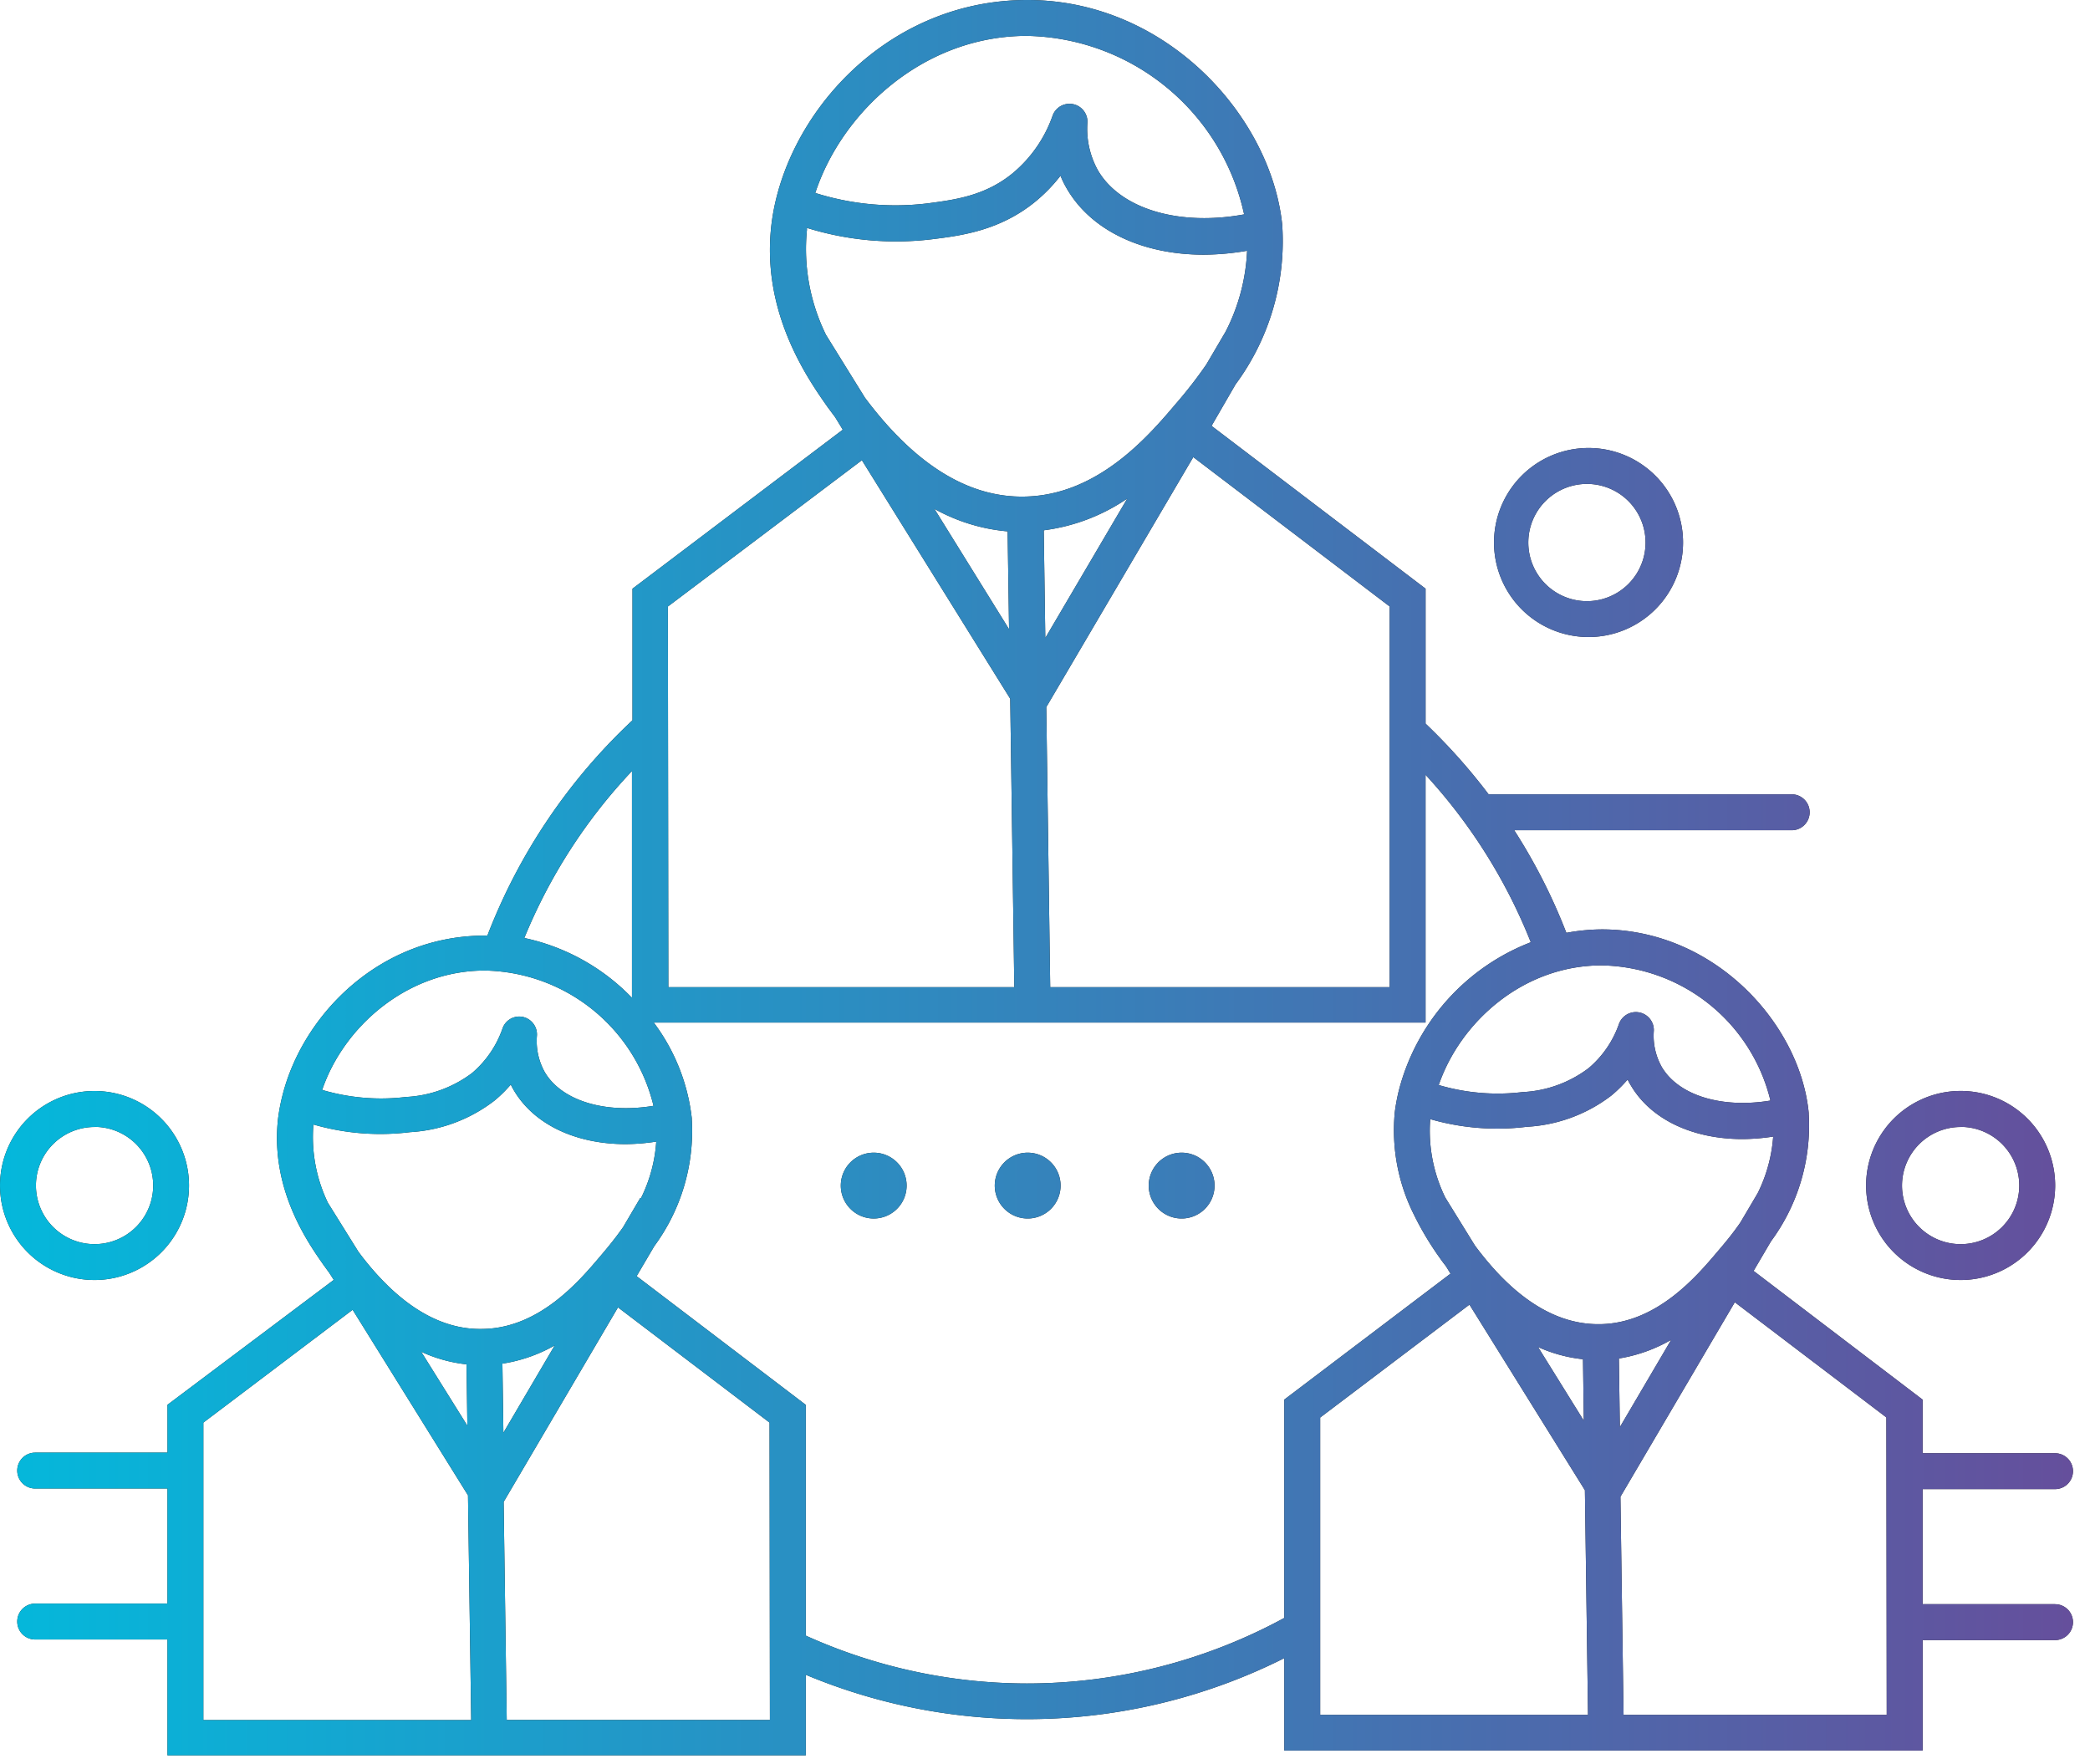 <svg width="77" height="65" viewBox="0 0 77 65" fill="none" xmlns="http://www.w3.org/2000/svg"><path d="M58.462 23.468a3.482 3.482 0 10.008-6.963 3.482 3.482 0 00-.008 6.963zm0-5.64a2.16 2.16 0 11.008 4.32 2.16 2.16 0 01-.008-4.32zm13.772 29.329a3.482 3.482 0 100-6.965 3.482 3.482 0 000 6.965zm0-5.641a2.16 2.16 0 11-2.16 2.16 2.16 2.16 0 012.16-2.156v-.004zM3.482 47.157a3.481 3.481 0 100-6.963 3.481 3.481 0 000 6.963zm0-5.641a2.16 2.16 0 11-1.995 1.337 2.16 2.16 0 011.995-1.333v-.004zm28.593.956a1.212 1.212 0 10.229 2.414 1.212 1.212 0 00-.229-2.414zm5.673 0a1.212 1.212 0 10.228 2.414 1.212 1.212 0 00-.228-2.414zm5.672 0a1.212 1.212 0 10.228 2.414 1.212 1.212 0 00-.228-2.414z" fill="#1D1D1B"/><path d="M75.712 59.1h-4.88v-4.239h4.88a.661.661 0 000-1.322h-4.88v-1.975l-6.226-4.742.639-1.088a7.175 7.175 0 001.392-4.69v-.04c-.308-3.256-3.437-6.751-7.607-6.764a7.342 7.342 0 00-1.322.127 21.016 21.016 0 00-1.921-3.78H66.01a.66.66 0 000-1.323H54.844c-.703-.93-1.48-1.8-2.323-2.605v-4.971l-7.885-5.998.882-1.525a8.876 8.876 0 001.727-5.791v-.04C46.862 4.328 42.998 0 37.85 0c-5.262 0-8.986 4.323-9.436 8.338-.357 3.205 1.358 5.637 2.09 6.677l.264.353.282.463-7.748 5.857v4.848a21.366 21.366 0 00-5.346 7.933h-.092c-3.866 0-6.708 2.909-7.457 5.888a7.051 7.051 0 00-.163.855c-.291 2.6 1.097 4.566 1.688 5.407l.202.278.163.256-6.126 4.6v1.764H1.296a.661.661 0 100 1.322H6.17v4.24H1.296a.661.661 0 100 1.322H6.17v4.266h23.517v-2.966a21.12 21.12 0 0017.629-.613v3.403h23.517v-4.068h4.879a.661.661 0 000-1.322zm-23.02-17.87a8.884 8.884 0 003.562.282 5.615 5.615 0 003.111-1.15c.217-.18.418-.377.6-.591.032.07.069.137.11.202.745 1.279 2.296 1.992 4.125 1.992a7.682 7.682 0 001.128-.092 5.584 5.584 0 01-.568 2.08l-.64 1.084c-.303.441-.608.798-.837 1.067-.78.921-2.239 2.644-4.323 2.68h-.08c-1.595 0-3.12-.979-4.543-2.9l-1.089-1.763a5.583 5.583 0 01-.555-2.892zm5.629 8.845l.03 2.265-1.687-2.715c.524.238 1.084.39 1.657.45zm1.322-.027a5.64 5.64 0 001.926-.687l-1.89 3.217-.036-2.53zm-.635-14.482a6.51 6.51 0 016.219 4.98c-1.785.296-3.385-.18-4.01-1.247a2.353 2.353 0 01-.287-1.322.662.662 0 00-1.283-.256 3.746 3.746 0 01-1.12 1.631 4.372 4.372 0 01-2.436.882 7.665 7.665 0 01-3.085-.26c.793-2.319 3.107-4.408 6.002-4.408zm-7.81-13.221v14.023H38.692l-.145-10.317 5.416-9.211 7.237 5.505zM29.728 8.484a.617.617 0 000-.088c1.491.463 3.064.606 4.614.418 1.058-.132 2.503-.312 3.826-1.405.334-.277.637-.59.903-.935.068.17.149.333.242.49.908 1.55 2.8 2.419 5.038 2.419a9.585 9.585 0 001.595-.145 7.187 7.187 0 01-.793 2.983l-.71 1.208a16.27 16.27 0 01-1.11 1.432c-1 1.181-2.865 3.376-5.562 3.433-2.09.053-4.068-1.185-5.906-3.644l-1.432-2.31a7.158 7.158 0 01-.705-3.856zm11.802 9.885l-3.019 5.135-.057-3.967a7.053 7.053 0 003.076-1.168zm-4.407 1.208l.053 3.605-2.75-4.434a6.741 6.741 0 002.706.829h-.009zm.705-18.255a8.343 8.343 0 018.008 6.576c-2.384.44-4.548-.19-5.386-1.622a3.148 3.148 0 01-.387-1.763.661.661 0 00-1.278-.264 4.847 4.847 0 01-1.46 2.12c-1.026.85-2.154.991-3.146 1.123a9.797 9.797 0 01-4.143-.383c.988-3.001 4.006-5.787 7.792-5.787zM24.606 22.345l7.148-5.39 5.465 8.788.15 10.625H24.623l-.017-14.023zm-1.323 6.042v8.374a7.752 7.752 0 00-3.966-2.204 19.942 19.942 0 013.984-6.17h-.018zm-5.42 7.369a6.51 6.51 0 016.214 4.984c-1.785.296-3.39-.185-4.01-1.247a2.352 2.352 0 01-.287-1.322.661.661 0 00-.534-.71.652.652 0 00-.736.441 3.786 3.786 0 01-1.119 1.63 4.407 4.407 0 01-2.437.882 7.65 7.65 0 01-3.085-.26c.784-2.31 3.116-4.398 5.994-4.398zm5.729 8.373l-.635 1.08c-.308.44-.612.802-.841 1.071-.78.921-2.24 2.645-4.324 2.68-1.604.044-3.151-.921-4.584-2.839l-1.128-1.81a5.583 5.583 0 01-.533-2.883 8.886 8.886 0 003.561.282 5.616 5.616 0 003.112-1.164c.216-.178.417-.376.599-.59.03.07.07.136.106.202.749 1.279 2.3 1.993 4.13 1.993a7.621 7.621 0 001.123-.093 5.5 5.5 0 01-.564 2.085l-.022-.014zm-6.404 6.135l.031 2.261-1.701-2.724c.528.244 1.092.4 1.67.463zm1.322-.026a5.639 5.639 0 001.926-.67l-1.89 3.217-.036-2.547zM7.492 52.41l5.5-4.156 4.25 6.835.118 8.281H7.492V52.41zm20.873 10.956h-9.696l-.114-8.034 4.213-7.167 5.584 4.245.013 10.956zm9.467-1.344a19.833 19.833 0 01-8.145-1.763v-8.502l-6.232-4.742.648-1.102a7.161 7.161 0 001.384-4.676v-.04a7.219 7.219 0 00-1.401-3.525H52.52v-9.128a20.037 20.037 0 013.878 6.17 7.994 7.994 0 00-4.848 5.408 7.051 7.051 0 00-.163.855 6.937 6.937 0 00.714 3.79 11.2 11.2 0 00.974 1.618c.066.097.137.185.203.273l.163.265-6.126 4.64v8.044a19.863 19.863 0 01-9.484 2.415zm10.806-9.798l5.5-4.16 4.253 6.836.115 8.276h-9.868V52.225zm20.873 10.952h-9.696l-.115-8.034 4.214-7.166 5.584 4.244.013 10.956z" fill="#1D1D1B"/><path d="M58.462 23.468a3.482 3.482 0 10.008-6.963 3.482 3.482 0 00-.008 6.963zm0-5.64a2.16 2.16 0 11.008 4.32 2.16 2.16 0 01-.008-4.32z" fill="url(#paint0_linear)"/><path d="M72.234 47.157a3.482 3.482 0 100-6.965 3.482 3.482 0 000 6.965zm0-5.641a2.16 2.16 0 11-2.16 2.16 2.16 2.16 0 012.16-2.156v-.004z" fill="url(#paint1_linear)"/><path d="M3.482 47.157a3.481 3.481 0 100-6.963 3.481 3.481 0 000 6.963zm0-5.641a2.16 2.16 0 11-1.995 1.337 2.16 2.16 0 011.995-1.333v-.004z" fill="url(#paint2_linear)"/><path d="M32.075 42.472a1.212 1.212 0 10.229 2.414 1.212 1.212 0 00-.229-2.414z" fill="url(#paint3_linear)"/><path d="M37.748 42.472a1.212 1.212 0 10.228 2.414 1.212 1.212 0 00-.228-2.414z" fill="url(#paint4_linear)"/><path d="M43.42 42.472a1.212 1.212 0 10.228 2.414 1.212 1.212 0 00-.228-2.414z" fill="url(#paint5_linear)"/><path d="M75.712 59.1h-4.88v-4.239h4.88a.661.661 0 000-1.322h-4.88v-1.975l-6.226-4.742.639-1.088a7.175 7.175 0 001.392-4.69v-.04c-.308-3.256-3.437-6.751-7.607-6.764a7.342 7.342 0 00-1.322.127 21.016 21.016 0 00-1.921-3.78H66.01a.66.66 0 000-1.323H54.844c-.703-.93-1.48-1.8-2.323-2.605v-4.971l-7.885-5.998.882-1.525a8.876 8.876 0 001.727-5.791v-.04C46.862 4.328 42.998 0 37.85 0c-5.262 0-8.986 4.323-9.436 8.338-.357 3.205 1.358 5.637 2.09 6.677l.264.353.282.463-7.748 5.857v4.848a21.366 21.366 0 00-5.346 7.933h-.092c-3.866 0-6.708 2.909-7.457 5.888a7.051 7.051 0 00-.163.855c-.291 2.6 1.097 4.566 1.688 5.407l.202.278.163.256-6.126 4.6v1.764H1.296a.661.661 0 100 1.322H6.17v4.24H1.296a.661.661 0 100 1.322H6.17v4.266h23.517v-2.966a21.12 21.12 0 0017.629-.613v3.403h23.517v-4.068h4.879a.661.661 0 000-1.322zm-23.02-17.87a8.884 8.884 0 003.562.282 5.615 5.615 0 003.111-1.15c.217-.18.418-.377.6-.591.032.07.069.137.11.202.745 1.279 2.296 1.992 4.125 1.992a7.682 7.682 0 001.128-.092 5.584 5.584 0 01-.568 2.08l-.64 1.084c-.303.441-.608.798-.837 1.067-.78.921-2.239 2.644-4.323 2.68h-.08c-1.595 0-3.12-.979-4.543-2.9l-1.089-1.763a5.583 5.583 0 01-.555-2.892zm5.629 8.845l.03 2.265-1.687-2.715c.524.238 1.084.39 1.657.45zm1.322-.027a5.64 5.64 0 001.926-.687l-1.89 3.217-.036-2.53zm-.635-14.482a6.51 6.51 0 016.219 4.98c-1.785.296-3.385-.18-4.01-1.247a2.353 2.353 0 01-.287-1.322.662.662 0 00-1.283-.256 3.746 3.746 0 01-1.12 1.631 4.372 4.372 0 01-2.436.882 7.665 7.665 0 01-3.085-.26c.793-2.319 3.107-4.408 6.002-4.408zm-7.81-13.221v14.023H38.692l-.145-10.317 5.416-9.211 7.237 5.505zM29.728 8.484a.617.617 0 000-.088c1.491.463 3.064.606 4.614.418 1.058-.132 2.503-.312 3.826-1.405.334-.277.637-.59.903-.935.068.17.149.333.242.49.908 1.55 2.8 2.419 5.038 2.419a9.585 9.585 0 001.595-.145 7.187 7.187 0 01-.793 2.983l-.71 1.208a16.27 16.27 0 01-1.11 1.432c-1 1.181-2.865 3.376-5.562 3.433-2.09.053-4.068-1.185-5.906-3.644l-1.432-2.31a7.158 7.158 0 01-.705-3.856zm11.802 9.885l-3.019 5.135-.057-3.967a7.053 7.053 0 003.076-1.168zm-4.407 1.208l.053 3.605-2.75-4.434a6.741 6.741 0 002.706.829h-.009zm.705-18.255a8.343 8.343 0 018.008 6.576c-2.384.44-4.548-.19-5.386-1.622a3.148 3.148 0 01-.387-1.763.661.661 0 00-1.278-.264 4.847 4.847 0 01-1.46 2.12c-1.026.85-2.154.991-3.146 1.123a9.797 9.797 0 01-4.143-.383c.988-3.001 4.006-5.787 7.792-5.787zM24.606 22.345l7.148-5.39 5.465 8.788.15 10.625H24.623l-.017-14.023zm-1.323 6.042v8.374a7.752 7.752 0 00-3.966-2.204 19.942 19.942 0 013.984-6.17h-.018zm-5.42 7.369a6.51 6.51 0 016.214 4.984c-1.785.296-3.39-.185-4.01-1.247a2.352 2.352 0 01-.287-1.322.661.661 0 00-.534-.71.652.652 0 00-.736.441 3.786 3.786 0 01-1.119 1.63 4.407 4.407 0 01-2.437.882 7.65 7.65 0 01-3.085-.26c.784-2.31 3.116-4.398 5.994-4.398zm5.729 8.373l-.635 1.08c-.308.44-.612.802-.841 1.071-.78.921-2.24 2.645-4.324 2.68-1.604.044-3.151-.921-4.584-2.839l-1.128-1.81a5.583 5.583 0 01-.533-2.883 8.886 8.886 0 003.561.282 5.616 5.616 0 003.112-1.164c.216-.178.417-.376.599-.59.03.07.07.136.106.202.749 1.279 2.3 1.993 4.13 1.993a7.621 7.621 0 001.123-.093 5.5 5.5 0 01-.564 2.085l-.022-.014zm-6.404 6.135l.031 2.261-1.701-2.724c.528.244 1.092.4 1.67.463zm1.322-.026a5.639 5.639 0 001.926-.67l-1.89 3.217-.036-2.547zM7.492 52.41l5.5-4.156 4.25 6.835.118 8.281H7.492V52.41zm20.873 10.956h-9.696l-.114-8.034 4.213-7.167 5.584 4.245.013 10.956zm9.467-1.344a19.833 19.833 0 01-8.145-1.763v-8.502l-6.232-4.742.648-1.102a7.161 7.161 0 001.384-4.676v-.04a7.219 7.219 0 00-1.401-3.525H52.52v-9.128a20.037 20.037 0 013.878 6.17 7.994 7.994 0 00-4.848 5.408 7.051 7.051 0 00-.163.855 6.937 6.937 0 00.714 3.79 11.2 11.2 0 00.974 1.618c.066.097.137.185.203.273l.163.265-6.126 4.64v8.044a19.863 19.863 0 01-9.484 2.415zm10.806-9.798l5.5-4.16 4.253 6.836.115 8.276h-9.868V52.225zm20.873 10.952h-9.696l-.115-8.034 4.214-7.166 5.584 4.244.013 10.956z" fill="url(#paint6_linear)"/><defs><linearGradient id="paint0_linear" x1="0" y1="32.344" x2="76.373" y2="32.344" gradientUnits="userSpaceOnUse"><stop stop-color="#04B8DB"/><stop offset="1" stop-color="#654F9C"/></linearGradient><linearGradient id="paint1_linear" x1="0" y1="32.344" x2="76.373" y2="32.344" gradientUnits="userSpaceOnUse"><stop stop-color="#04B8DB"/><stop offset="1" stop-color="#654F9C"/></linearGradient><linearGradient id="paint2_linear" x1="0" y1="32.344" x2="76.373" y2="32.344" gradientUnits="userSpaceOnUse"><stop stop-color="#04B8DB"/><stop offset="1" stop-color="#654F9C"/></linearGradient><linearGradient id="paint3_linear" x1="0" y1="32.344" x2="76.373" y2="32.344" gradientUnits="userSpaceOnUse"><stop stop-color="#04B8DB"/><stop offset="1" stop-color="#654F9C"/></linearGradient><linearGradient id="paint4_linear" x1="0" y1="32.344" x2="76.373" y2="32.344" gradientUnits="userSpaceOnUse"><stop stop-color="#04B8DB"/><stop offset="1" stop-color="#654F9C"/></linearGradient><linearGradient id="paint5_linear" x1="0" y1="32.344" x2="76.373" y2="32.344" gradientUnits="userSpaceOnUse"><stop stop-color="#04B8DB"/><stop offset="1" stop-color="#654F9C"/></linearGradient><linearGradient id="paint6_linear" x1="0" y1="32.344" x2="76.373" y2="32.344" gradientUnits="userSpaceOnUse"><stop stop-color="#04B8DB"/><stop offset="1" stop-color="#654F9C"/></linearGradient></defs></svg>